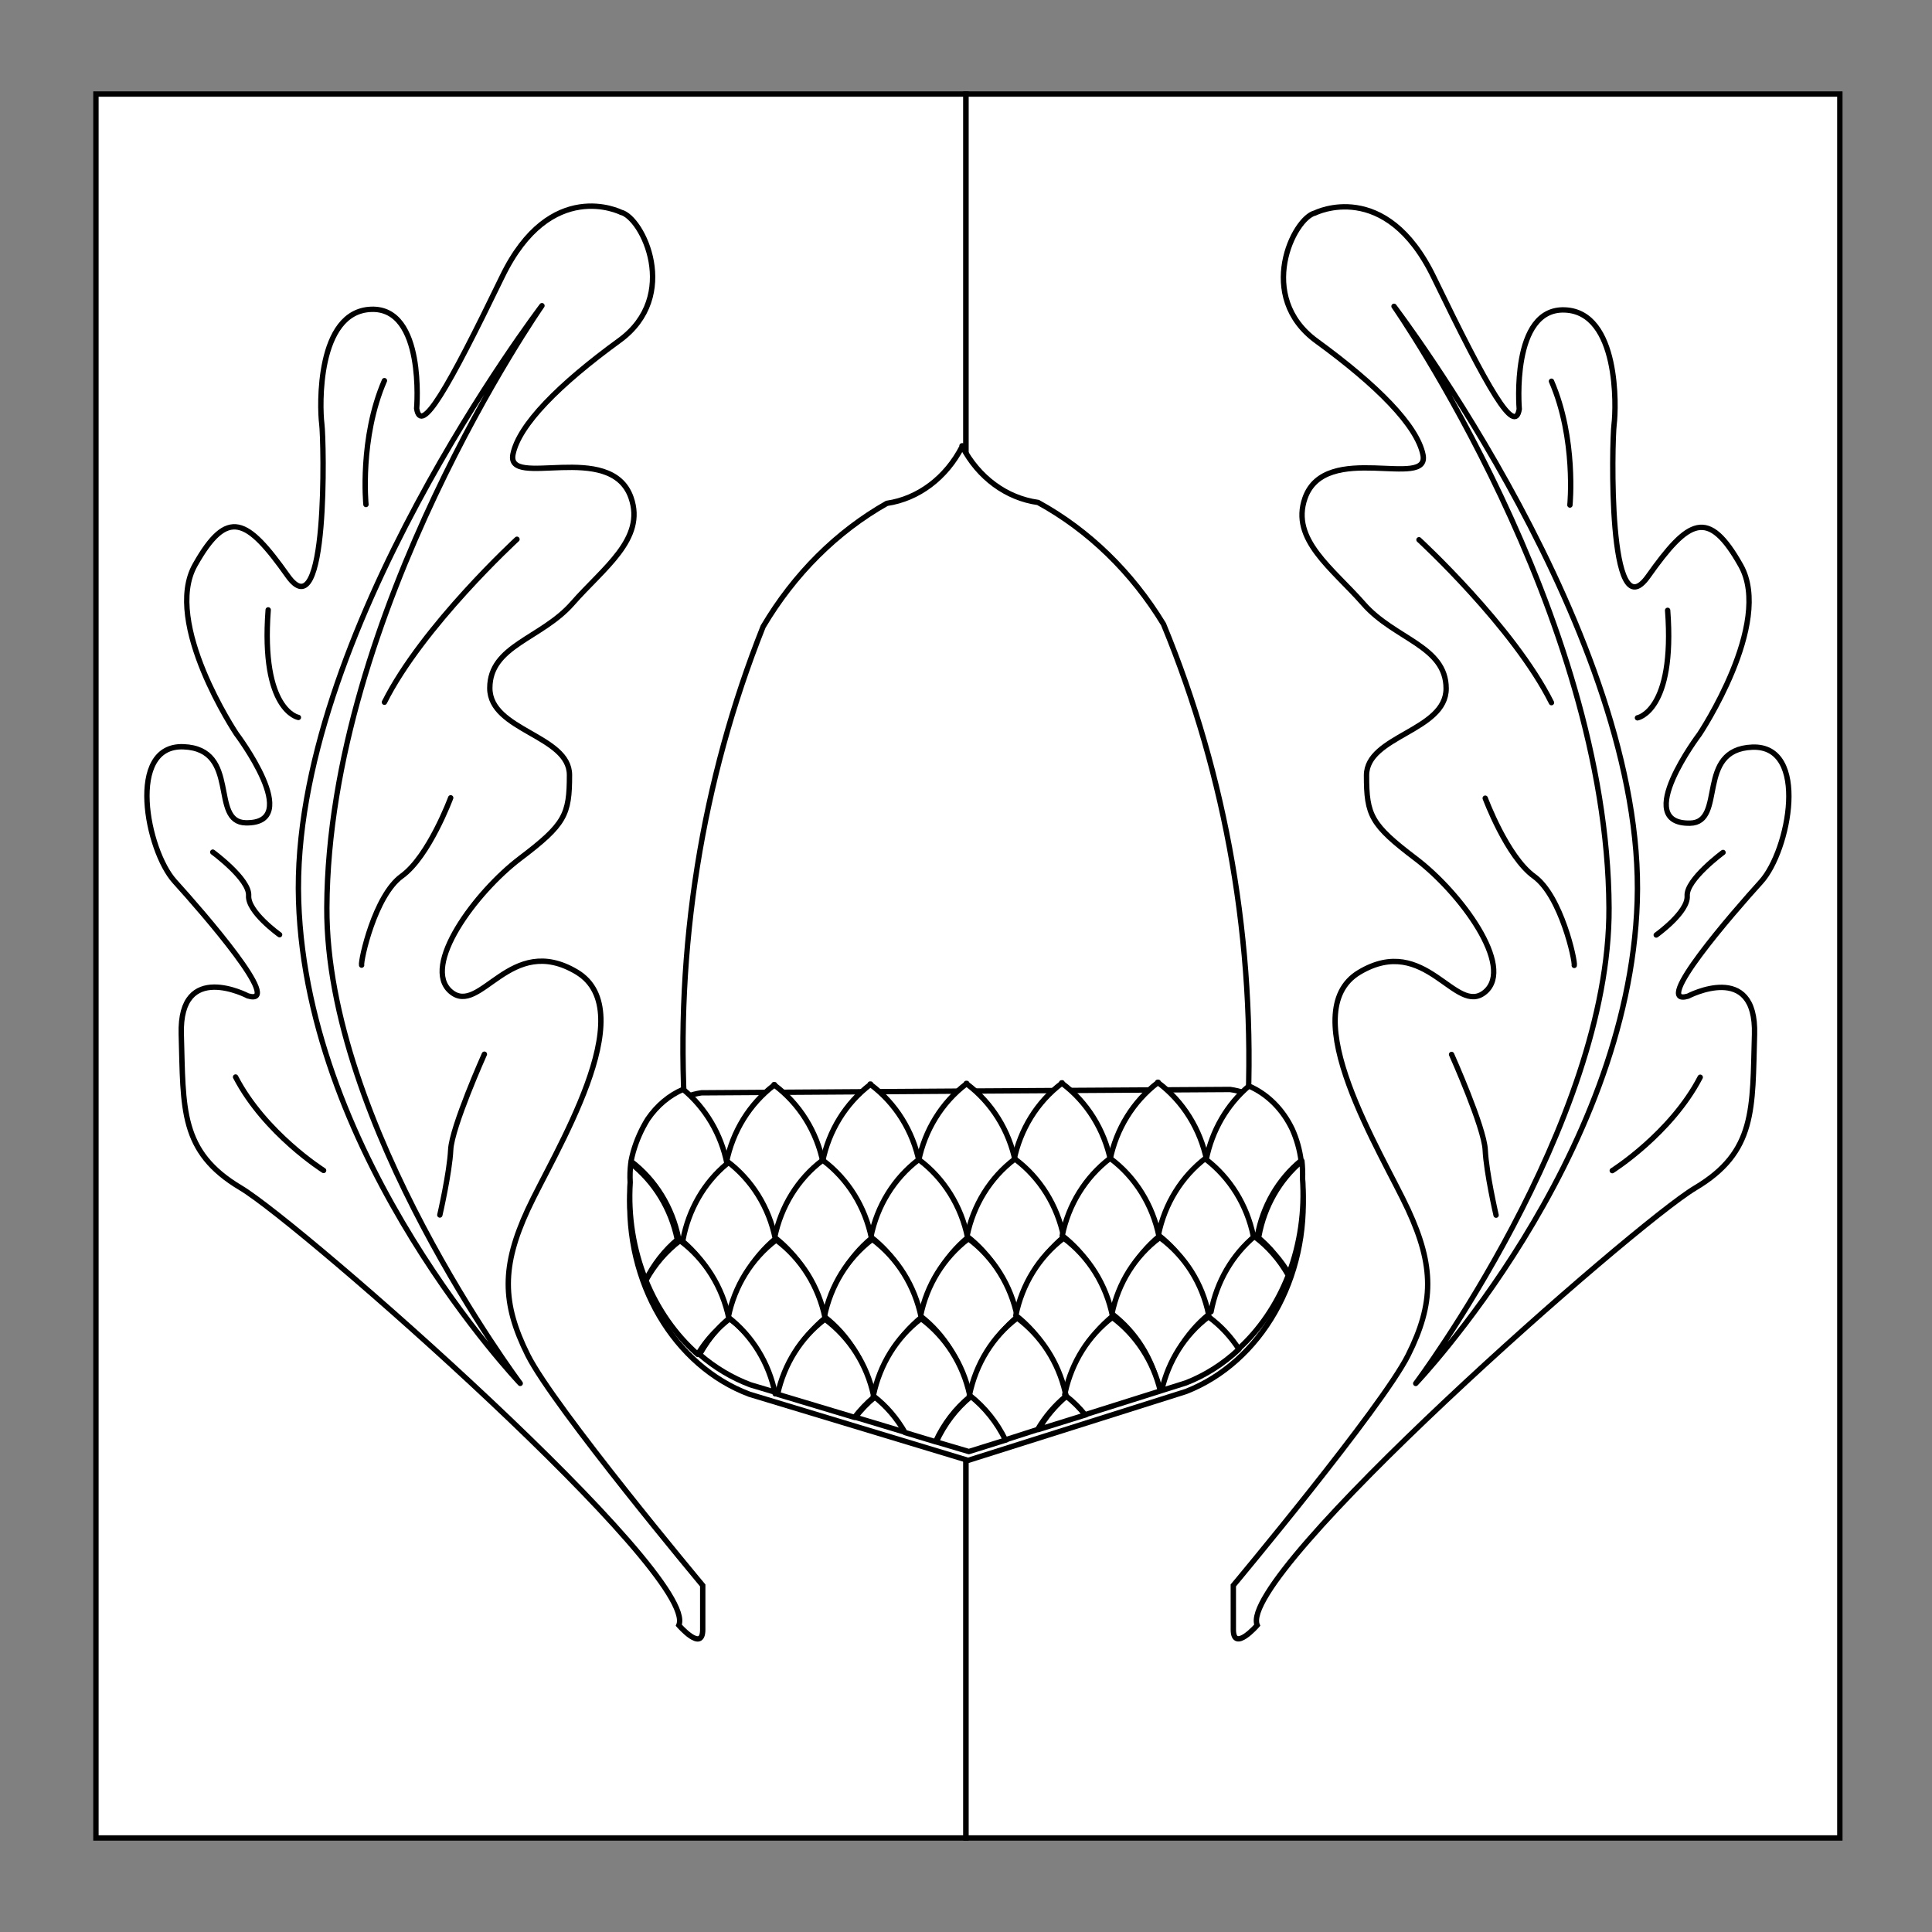 <?xml version="1.0" encoding="utf-8"?>
<!-- Generator: Adobe Illustrator 15.0.0, SVG Export Plug-In . SVG Version: 6.00 Build 0)  -->
<!DOCTYPE svg PUBLIC "-//W3C//DTD SVG 1.1//EN" "http://www.w3.org/Graphics/SVG/1.1/DTD/svg11.dtd">
<svg version="1.1" id="Field_2_" xmlns="http://www.w3.org/2000/svg" xmlns:xlink="http://www.w3.org/1999/xlink" x="0px" y="0px"
	 width="360px" height="360px" viewBox="0 0 360 360" enable-background="new 0 0 360 360" xml:space="preserve">
<rect x="0" y="0" width="360" height="360" fill="#808080" stroke="none"/>
<g>
	
		<rect id="Field_1_" x="17.875" y="17.524" fill="#FFFFFF" stroke="#000000" stroke-miterlimit="10" width="162.125" height="324.953"/>
	<rect id="Field" x="180" y="17.524" fill="#FFFFFF" stroke="#000000" stroke-miterlimit="10" width="162.828" height="324.953"/>
</g>
<g>
	<path fill="#FFFFFF" stroke="#000000" stroke-miterlimit="10" d="M229.811,295.418c0,0,27.719-33.182,32.574-42.894
		c4.856-9.711,4.856-16.592,0-27.111c-4.855-10.521-21.515-36.821-9.104-44.24c12.409-7.42,17.938,8.362,23.47,3.642
		c5.531-4.722-4.587-18.481-12.948-24.82c-8.363-6.338-9.172-8.093-9.172-15.511c0-7.418,14.837-8.228,14.837-16.187
		c0-7.958-9.614-9.172-15.396-15.781s-13.613-11.958-10.907-19.692c3.779-10.793,23.336-1.486,21.988-8.093
		c-1.11-5.433-8.5-12.93-19.827-21.178c-11.377-8.282-4.318-22.931-0.272-23.875c0,0,13.118-6.61,22.122,12.005
		c10.19,21.072,15.104,29.541,15.915,24.549c0,0-1.617-18.886,8.499-18.481c10.116,0.405,9.577,18.211,9.173,21.313
		c-0.404,3.102-1.216,38.983,6.338,28.326c7.556-10.657,11.197-12.813,17.267-2.023c6.068,10.79-7.689,31.427-7.689,31.427
		s-12.714,16.809-1.752,16.59c6.742-0.134,0.941-13.758,11.598-14.163c10.657-0.404,6.88,19.29,1.619,25.089
		c-5.259,5.8-20.501,23.335-13.621,21.313c0,0,12.811-6.747,12.406,7.146c-0.404,13.895,0.272,21.853-11.059,28.597
		c-11.33,6.744-85.558,72.009-81.605,81.47c0,0-4.451,5.126-4.451,0.808C229.811,299.33,229.811,295.418,229.811,295.418z"/>
	<g>
		<path fill="#FFFFFF" stroke="#000000" stroke-linecap="round" stroke-linejoin="round" stroke-miterlimit="10" d="M259.755,57.078
			c0,0,39.783,57.043,40.06,112.089c0.203,40.263-36.013,88.619-36.013,88.619s39.692-41.655,41.272-89.833
			C306.696,118.585,259.755,57.078,259.755,57.078z"/>
		<path fill="#FFFFFF" stroke="#000000" stroke-linecap="round" stroke-linejoin="round" stroke-miterlimit="10" d="
			M264.409,100.578c0,0,17.602,16.186,24.684,30.349"/>
		<path fill="#FFFFFF" stroke="#000000" stroke-linecap="round" stroke-linejoin="round" stroke-miterlimit="10" d="M276.75,148.731
			c0,0,4.046,10.925,9.104,14.567c5.058,3.643,7.688,15.782,7.486,16.591"/>
		<path fill="#FFFFFF" stroke="#000000" stroke-linecap="round" stroke-linejoin="round" stroke-miterlimit="10" d="M270.48,196.481
			c0,0,6.069,13.555,6.271,17.805c0.202,4.248,2.023,12.14,2.023,12.14"/>
		<path fill="#FFFFFF" stroke="#000000" stroke-linecap="round" stroke-linejoin="round" stroke-miterlimit="10" d="
			M300.423,218.129c0,0,10.925-6.879,16.389-17.4"/>
		<path fill="#FFFFFF" stroke="#000000" stroke-linecap="round" stroke-linejoin="round" stroke-miterlimit="10" d="
			M308.617,174.225c0,0,5.969-4.249,5.768-7.284c-0.203-3.035,6.677-8.093,6.677-8.093"/>
		<path fill="#FFFFFF" stroke="#000000" stroke-linecap="round" stroke-linejoin="round" stroke-miterlimit="10" d="
			M305.117,133.759c0,0,7.041-1.214,5.624-20.03"/>
		<path fill="#FFFFFF" stroke="#000000" stroke-linecap="round" stroke-linejoin="round" stroke-miterlimit="10" d="M292.532,94.104
			c0,0,1.214-12.342-3.439-23.066"/>
	</g>
</g>
<g>
	<path fill="#FFFFFF" stroke="#000000" stroke-miterlimit="10" d="M130.944,295.424c0,0-27.732-33.198-32.591-42.915
		c-4.858-9.716-4.858-16.6,0-27.125c4.859-10.526,21.526-36.839,9.11-44.263s-17.948,8.367-23.482,3.644
		c-5.533-4.724,4.588-18.491,12.956-24.833c8.367-6.342,9.177-8.097,9.177-15.519s-14.845-8.231-14.845-16.194
		s9.619-9.177,15.403-15.79c5.785-6.612,13.62-11.964,10.913-19.702c-3.779-10.798-23.347-1.487-21.998-8.097
		c1.11-5.436,8.502-12.937,19.838-21.188c11.381-8.286,4.319-22.943,0.271-23.887c0,0-13.125-6.614-22.133,12.011
		C83.365,72.649,78.448,81.123,77.638,76.128c0,0,1.619-18.896-8.503-18.491c-10.122,0.405-9.582,18.22-9.177,21.323
		c0.405,3.103,1.215,39.003-6.342,28.34c-7.558-10.662-11.202-12.82-17.274-2.024c-6.073,10.795,7.692,31.443,7.692,31.443
		s12.72,16.817,1.755,16.6c-6.748-0.135-0.944-13.766-11.605-14.17c-10.662-0.405-6.883,19.299-1.62,25.101
		c5.263,5.803,20.513,23.347,13.63,21.323c0,0-12.82-6.75-12.416,7.152c0.405,13.9-0.271,21.861,11.065,28.61
		c11.336,6.748,85.601,72.046,81.647,81.511c0,0,4.453,5.129,4.453,0.811C130.944,299.336,130.944,295.424,130.944,295.424z"/>
	<g>
		<path fill="#FFFFFF" stroke="#000000" stroke-linecap="round" stroke-linejoin="round" stroke-miterlimit="10" d="M100.985,56.962
			c0,0-39.804,57.073-40.082,112.146c-0.202,40.284,36.033,88.665,36.033,88.665s-39.715-41.676-41.295-89.879
			C54.021,118.501,100.985,56.962,100.985,56.962z"/>
		<path fill="#FFFFFF" stroke="#000000" stroke-linecap="round" stroke-linejoin="round" stroke-miterlimit="10" d="M96.329,100.485
			c0,0-17.611,16.194-24.696,30.364"/>
		<path fill="#FFFFFF" stroke="#000000" stroke-linecap="round" stroke-linejoin="round" stroke-miterlimit="10" d="M83.98,148.663
			c0,0-4.049,10.931-9.109,14.575c-5.061,3.644-7.692,15.79-7.49,16.6"/>
		<path fill="#FFFFFF" stroke="#000000" stroke-linecap="round" stroke-linejoin="round" stroke-miterlimit="10" d="M90.256,196.436
			c0,0-6.073,13.563-6.275,17.814c-0.203,4.25-2.024,12.146-2.024,12.146"/>
		<path fill="#FFFFFF" stroke="#000000" stroke-linecap="round" stroke-linejoin="round" stroke-miterlimit="10" d="M60.296,218.096
			c0,0-10.931-6.882-16.397-17.409"/>
		<path fill="#FFFFFF" stroke="#000000" stroke-linecap="round" stroke-linejoin="round" stroke-miterlimit="10" d="M52.098,174.169
			c0,0-5.971-4.251-5.769-7.288c0.202-3.037-6.681-8.098-6.681-8.098"/>
		<path fill="#FFFFFF" stroke="#000000" stroke-linecap="round" stroke-linejoin="round" stroke-miterlimit="10" d="M55.599,133.683
			c0,0-7.044-1.215-5.626-20.04"/>
		<path fill="#FFFFFF" stroke="#000000" stroke-linecap="round" stroke-linejoin="round" stroke-miterlimit="10" d="M68.191,94.007
			c0,0-1.214-12.348,3.441-23.077"/>
	</g>
</g>
<g>
	<path fill="#FFFFFF" stroke="#000000" stroke-linecap="round" stroke-linejoin="round" stroke-miterlimit="3" d="M179.252,83.16
		l0.002-0.087l0.021,0.149c-2.965,5.787-8.132,9.705-14.024,10.571c-9.309,5.267-17.271,13.175-23.058,22.975
		c-11.395,28.594-16.413,59.938-14.55,91.257l52.386-0.333l0.063,0.002l52.399-0.333c1.459-31.335-3.94-62.614-15.691-91.054
		c-5.918-9.726-13.968-17.529-23.37-22.681c-5.874-0.806-11.114-4.633-14.118-10.415l0.004-0.148L179.252,83.16z"/>
	<path fill="#FFFFFF" stroke="#000000" stroke-linecap="round" stroke-linejoin="round" stroke-miterlimit="3" d="M179.952,203.308
		L130.7,203.63c-7.909,1.178-13.675,9.156-13.264,18.306c-1.031,16.973,8.139,32.584,22.221,37.865l40.735,12.318L221,259.281
		c14.007-5.474,22.95-21.178,21.719-38.13c0.301-9.159-5.575-17.072-13.517-18.143L179.952,203.308z"/>
	<g>
		<path fill="#FFFFFF" stroke="#000000" stroke-linecap="round" stroke-linejoin="round" stroke-miterlimit="3" d="M180.797,259.691
			l0.011,0.151l0.063-0.028L180.797,259.691z"/>
		<path fill="#FFFFFF" stroke="#000000" stroke-linecap="round" stroke-linejoin="round" stroke-miterlimit="3" d="M162.886,259.799
			l0.01,0.149l0.051,0.002L162.886,259.799z"/>
		<path fill="#FFFFFF" stroke="#000000" stroke-linecap="round" stroke-linejoin="round" stroke-miterlimit="3" d="M187.518,268.297
			c-1.581-3.261-3.846-6.089-6.652-8.269l0.02,0.212c-2.728,2.243-4.922,5.139-6.428,8.436l6.075,1.799L187.518,268.297z"/>
		<path fill="#FFFFFF" stroke="#000000" stroke-linecap="round" stroke-linejoin="round" stroke-miterlimit="3" d="M168.832,266.925
			c-1.522-2.636-3.512-4.945-5.854-6.79l0.009,0.216c-1.338,1.089-2.544,2.359-3.602,3.731L168.832,266.925z"/>
		<path fill="#FFFFFF" stroke="#000000" stroke-linecap="round" stroke-linejoin="round" stroke-miterlimit="3" d="M144.921,259.556
			c-1.286-5.578-4.462-10.476-8.915-13.784l0.002-0.1l-0.05,0.051l-0.036-0.053l0.01,0.102c-0.789,0.579-1.503,1.211-2.195,1.895
			c-1.309,1.414-2.447,3-3.376,4.711c2.849,2.469,6.05,4.371,9.452,5.654L144.921,259.556z"/>
		<path fill="#FFFFFF" stroke="#000000" stroke-linecap="round" stroke-linejoin="round" stroke-miterlimit="3" d="M130.338,252.353
			c0.953-1.713,2.079-3.297,3.387-4.713c-1.356,1.341-2.529,2.858-3.545,4.508L130.338,252.353z"/>
		<path fill="#FFFFFF" stroke="#000000" stroke-linecap="round" stroke-linejoin="round" stroke-miterlimit="3" d="M202.357,263.619
			c-1.068-1.3-2.262-2.479-3.546-3.534c-2.106,1.76-3.906,3.898-5.314,6.288L202.357,263.619z"/>
		<path fill="#FFFFFF" stroke="#000000" stroke-linecap="round" stroke-linejoin="round" stroke-miterlimit="3" d="M230.579,251.538
			c-1.021-1.637-2.231-3.128-3.586-4.449c-0.717-0.765-1.485-1.482-2.306-2.129c1.104-5.894,4.28-11.108,8.875-14.616l0.004-0.1
			l0.036,0.037l0.063-0.061l-0.003,0.125c2.612,1.912,4.774,4.401,6.402,7.29C237.931,243.087,234.692,247.853,230.579,251.538z"/>
		<path fill="#FFFFFF" stroke="#000000" stroke-linecap="round" stroke-linejoin="round" stroke-miterlimit="3" d="M179.941,230.621
			c0.126-0.036,0.215-0.083,0.34-0.116c0.235,0.056,0.472,0.11,0.708,0.152c1.051-5.606,3.959-10.63,8.218-14.171
			c-1.18-5.848-4.413-11.024-9.06-14.512l0.003-0.1l-0.051,0.051l-0.05-0.053l-0.002,0.1c-4.544,3.462-7.718,8.605-8.885,14.396
			C175.649,219.826,178.759,224.896,179.941,230.621z"/>
		<path fill="#FFFFFF" stroke="#000000" stroke-linecap="round" stroke-linejoin="round" stroke-miterlimit="3" d="M162.005,230.727
			c0.136-0.022,0.239-0.082,0.364-0.116c0.236,0.067,0.485,0.127,0.696,0.156c1.063-5.606,3.972-10.632,8.23-14.162
			c-1.179-5.858-4.413-11.033-9.047-14.496l-0.01-0.111l-0.064,0.059l-0.036-0.063l-0.002,0.113
			c-4.531,3.46-7.705,8.577-8.858,14.357C157.725,219.932,160.847,225.003,162.005,230.727z"/>
		<path fill="#FFFFFF" stroke="#000000" stroke-linecap="round" stroke-linejoin="round" stroke-miterlimit="3" d="M144.093,230.835
			c0.126-0.046,0.251-0.068,0.364-0.114c0.235,0.077,0.473,0.109,0.721,0.167c1.025-5.606,3.945-10.633,8.204-14.158
			c-1.18-5.879-4.412-11.05-9.059-14.526l0.001-0.1l-0.062,0.051l-0.049-0.053l0.01,0.113c-4.53,3.461-7.705,8.577-8.858,14.355
			C139.825,220.041,142.948,225.113,144.093,230.835z"/>
		<path fill="#FFFFFF" stroke="#000000" stroke-linecap="round" stroke-linejoin="round" stroke-miterlimit="3" d="M215.59,230.386
			c0.114-0.033,0.237-0.069,0.351-0.104c0.238,0.067,0.473,0.113,0.721,0.156c1.039-5.608,3.959-10.632,8.204-14.172
			c-1.191-5.851-4.409-11.038-9.044-14.511l0.001-0.088l-0.049,0.048l-0.063-0.049l-0.002,0.087
			c-4.546,3.484-7.705,8.59-8.873,14.367C211.325,219.592,214.431,224.675,215.59,230.386z"/>
		<path fill="#FFFFFF" stroke="#000000" stroke-linecap="round" stroke-linejoin="round" stroke-miterlimit="3" d="M197.678,230.495
			c0.111-0.034,0.227-0.058,0.353-0.104c0.235,0.056,0.484,0.111,0.719,0.154c1.038-5.606,3.961-10.63,8.22-14.17
			c-1.193-5.853-4.413-11.037-9.062-14.512l0.004-0.1l-0.053,0.063l-0.05-0.053v0.113c-4.556,3.458-7.705,8.552-8.885,14.354
			C193.398,219.712,196.508,224.784,197.678,230.495z"/>
		<path fill="#FFFFFF" stroke="#000000" stroke-linecap="round" stroke-linejoin="round" stroke-miterlimit="3" d="M188.913,244.604
			c0.125-0.021,0.251-0.057,0.389-0.091c0.226,0.056,0.458,0.112,0.698,0.142c1.049-5.606,3.97-10.617,8.204-14.157
			c-1.181-5.854-4.412-11.05-9.046-14.513l-0.011-0.1l-0.039,0.049l-0.036-0.051l-0.003,0.1c-4.569,3.472-7.717,8.577-8.884,14.367
			C184.668,233.82,187.767,238.881,188.913,244.604z"/>
		<path fill="#FFFFFF" stroke="#000000" stroke-linecap="round" stroke-linejoin="round" stroke-miterlimit="3" d="M171.026,244.723
			c0.112-0.02,0.239-0.054,0.352-0.102c0.236,0.056,0.472,0.099,0.708,0.143c1.039-5.596,3.947-10.618,8.218-14.161
			c-1.191-5.86-4.412-11.035-9.06-14.51l0.002-0.099l-0.051,0.05l-0.062-0.053l0.01,0.111c-4.544,3.461-7.705,8.577-8.872,14.382
			C166.747,233.928,169.855,239.014,171.026,244.723z"/>
		<path fill="#FFFFFF" stroke="#000000" stroke-linecap="round" stroke-linejoin="round" stroke-miterlimit="3" d="M153.09,244.832
			c0.137-0.02,0.264-0.054,0.377-0.104c0.224,0.058,0.46,0.112,0.721,0.146c1.037-5.597,3.958-10.622,8.204-14.148
			c-1.179-5.86-4.424-11.05-9.059-14.524l0.002-0.101l-0.051,0.05l-0.062-0.051l0.01,0.124c-4.557,3.448-7.706,8.579-8.883,14.345
			C148.823,234.036,151.957,239.123,153.09,244.832z"/>
		<path fill="#FFFFFF" stroke="#000000" stroke-linecap="round" stroke-linejoin="round" stroke-miterlimit="3" d="M135.19,244.954
			c0.113-0.046,0.239-0.067,0.365-0.117c0.235,0.082,0.46,0.113,0.708,0.169c1.05-5.619,3.946-10.631,8.205-14.173
			c-1.167-5.859-4.4-11.035-9.047-14.496l-0.011-0.103l-0.04,0.05l-0.047-0.051l-0.002,0.1c-4.557,3.445-7.706,8.575-8.883,14.343
			C130.923,234.158,134.033,239.229,135.19,244.954z"/>
		<path fill="#FFFFFF" stroke="#000000" stroke-linecap="round" stroke-linejoin="round" stroke-miterlimit="3" d="M224.585,244.382
			c0.114-0.02,0.241-0.065,0.366-0.115c0.236,0.082,0.471,0.125,0.709,0.156c1.048-5.583,3.955-10.607,8.215-14.148
			c-1.192-5.874-4.409-11.051-9.07-14.512l0.002-0.1l-0.051,0.051l-0.038-0.053l-0.002,0.1c-4.543,3.462-7.703,8.579-8.87,14.369
			C220.305,233.584,223.428,238.672,224.585,244.382z"/>
		<path fill="#FFFFFF" stroke="#000000" stroke-linecap="round" stroke-linejoin="round" stroke-miterlimit="3" d="M206.688,244.491
			c0.125-0.02,0.227-0.069,0.354-0.092c0.234,0.059,0.458,0.113,0.707,0.144c1.035-5.595,3.945-10.628,8.216-14.159
			c-1.191-5.872-4.423-11.051-9.048-14.51l-0.02-0.101l-0.053,0.05l-0.036-0.053l-0.005,0.1c-4.54,3.484-7.717,8.59-8.869,14.369
			C202.407,233.708,205.516,238.783,206.688,244.491z"/>
		<path fill="#FFFFFF" stroke="#000000" stroke-linecap="round" stroke-linejoin="round" stroke-miterlimit="3" d="M180.279,259.478
			c0.113-0.023,0.238-0.069,0.353-0.105c0.249,0.069,0.471,0.113,0.721,0.156c1.023-5.604,3.934-10.617,8.204-14.16
			c-1.179-5.86-4.411-11.049-9.047-14.512l-0.009-0.099l-0.052,0.048l-0.049-0.048l-0.002,0.099
			c-4.544,3.472-7.718,8.577-8.872,14.369C175.999,248.694,179.108,253.768,180.279,259.478z"/>
		<path fill="#FFFFFF" stroke="#000000" stroke-linecap="round" stroke-linejoin="round" stroke-miterlimit="3" d="M162.354,259.599
			c0.126-0.034,0.252-0.058,0.366-0.105c0.236,0.058,0.472,0.112,0.708,0.144c1.025-5.605,3.958-10.644,8.229-14.159
			c-1.192-5.863-4.425-11.036-9.061-14.511l0.003-0.101l-0.064,0.05l-0.048-0.053l-0.002,0.1c-4.532,3.462-7.704,8.591-8.872,14.369
			C158.086,248.803,161.21,253.875,162.354,259.599z"/>
		<path fill="#FFFFFF" stroke="#000000" stroke-linecap="round" stroke-linejoin="round" stroke-miterlimit="3" d="M144.443,259.719
			c0.126-0.046,0.239-0.067,0.367-0.117c0.235,0.058,0.47,0.112,0.719,0.142c1.025-5.594,3.945-10.617,8.216-14.157
			c-1.192-5.851-4.423-11.025-9.058-14.498l0.002-0.114l-0.064,0.063l-0.048-0.063l-0.003,0.111
			c-4.543,3.46-7.717,8.588-8.871,14.355C140.175,248.921,143.298,253.985,144.443,259.719z"/>
		<path fill="#FFFFFF" stroke="#000000" stroke-linecap="round" stroke-linejoin="round" stroke-miterlimit="3" d="M215.924,258.806
			c0.14-0.032,0.255-0.067,0.366-0.116c0.224,0.068,0.472,0.111,0.719,0.143c1.051-5.493,3.957-10.432,8.201-13.884
			c-1.168-5.799-4.403-10.899-9.039-14.31l0.003-0.101l-0.053,0.05l-0.061-0.053l-0.002,0.1c-4.556,3.409-7.715,8.476-8.865,14.169
			C211.655,248.211,214.779,253.184,215.924,258.806z"/>
		<path fill="#FFFFFF" stroke="#000000" stroke-linecap="round" stroke-linejoin="round" stroke-miterlimit="3" d="M198.03,259.365
			c0.136-0.021,0.237-0.055,0.362-0.091c0.224,0.056,0.473,0.111,0.696,0.143c1.05-5.607,3.96-10.631,8.217-14.161
			c-1.178-5.874-4.411-11.05-9.044-14.508l-0.014-0.101l-0.051,0.061l-0.049-0.063v0.1c-4.543,3.473-7.707,8.59-8.861,14.369
			C193.75,248.582,196.871,253.667,198.03,259.365z"/>
		<path fill="#FFFFFF" stroke="#000000" stroke-linecap="round" stroke-linejoin="round" stroke-miterlimit="3" d="M242.589,216.328
			c-4.172,3.53-7.005,8.493-8.016,14.015c-0.199-0.03-0.373-0.06-0.571-0.113c1.322,1.055,2.516,2.231,3.599,3.56
			c0.957,1.098,1.815,2.279,2.558,3.548c2.101-5.606,2.986-11.715,2.55-17.783C242.749,218.481,242.699,217.393,242.589,216.328z"/>
		<path fill="#FFFFFF" stroke="#000000" stroke-linecap="round" stroke-linejoin="round" stroke-miterlimit="3" d="M230.86,251.405
			c-1.505-2.331-3.39-4.365-5.601-5.992l0.002-0.113l-0.097,0.048l-0.039-0.053l-0.002,0.113c-4.365,3.328-7.418,8.185-8.667,13.7
			l4.52-1.426C224.556,256.297,227.917,254.168,230.86,251.405z"/>
		<path fill="#FFFFFF" stroke="#000000" stroke-linecap="round" stroke-linejoin="round" stroke-miterlimit="3" d="M240.82,210.464
			c-1.766-3.74-4.645-6.609-8.105-8.104c-4.068,3.458-6.872,8.285-7.955,13.704c4.476,3.444,7.584,8.503,8.769,14.202
			c0.075-0.047,0.2-0.07,0.287-0.104l0.2,0.039l0.258,0.208c0.986-5.607,3.883-10.645,8.165-14.159
			C242.177,214.232,241.627,212.283,240.82,210.464z"/>
		<path fill="#FFFFFF" stroke="#000000" stroke-linecap="round" stroke-linejoin="round" stroke-miterlimit="3" d="M216.215,259.189
			c-1.323-5.529-4.476-10.377-8.903-13.683l0.003-0.101l-0.052,0.05l-0.048-0.051l0.008,0.1c-4.416,3.39-7.497,8.308-8.734,13.911
			c0.072,0.212,0.113,0.439,0.159,0.666l-0.001,0.049c1.311,1.007,2.494,2.185,3.536,3.483L216.215,259.189z"/>
		<path fill="#FFFFFF" stroke="#000000" stroke-linecap="round" stroke-linejoin="round" stroke-miterlimit="3" d="M193.345,266.369
			c1.396-2.39,3.197-4.505,5.302-6.238c-0.071-0.103-0.156-0.179-0.245-0.256c0.017-0.15,0.06-0.299,0.087-0.448
			c-1.285-5.603-4.464-10.476-8.899-13.809l0.001-0.099l-0.037,0.05l-0.05-0.051l-0.002,0.099c-4.531,3.437-7.655,8.528-8.846,14.27
			l0.071,0.152c2.77,2.189,5.036,5.008,6.617,8.256L193.345,266.369z"/>
		<path fill="#FFFFFF" stroke="#000000" stroke-linecap="round" stroke-linejoin="round" stroke-miterlimit="3" d="M174.321,268.649
			c1.505-3.299,3.686-6.168,6.415-8.41l-0.058-0.201l-0.062-0.053l0.064-0.097c-1.244-5.727-4.457-10.753-9.005-14.16l0.002-0.101
			l-0.051,0.051l-0.037-0.052l-0.002,0.1c-4.518,3.461-7.653,8.542-8.844,14.271l0.059,0.162c2.367,1.818,4.331,4.141,5.84,6.774
			L174.321,268.649z"/>
		<path fill="#FFFFFF" stroke="#000000" stroke-linecap="round" stroke-linejoin="round" stroke-miterlimit="3" d="M159.222,264.106
			c1.071-1.398,2.275-2.657,3.589-3.76l-0.032-0.2l-0.061-0.052l0.053-0.098c-1.234-5.725-4.444-10.75-8.995-14.148l-0.009-0.112
			l-0.052,0.05l-0.048-0.051l-0.003,0.111c-4.429,3.376-7.548,8.344-8.773,13.958L159.222,264.106z"/>
		<path fill="#FFFFFF" stroke="#000000" stroke-linecap="round" stroke-linejoin="round" stroke-miterlimit="3" d="M130.013,252.37
			c0.99-1.674,2.188-3.181,3.533-4.508c0.718-0.771,1.473-1.489,2.275-2.168c-1.192-5.85-4.41-11.024-9.059-14.499l-0.009-0.111
			l-0.026,0.063l-0.061-0.063l-0.003,0.111c-2.572,1.973-4.731,4.491-6.313,7.375C122.55,243.993,125.869,248.721,130.013,252.37z"
			/>
		<path fill="#FFFFFF" stroke="#000000" stroke-linecap="round" stroke-linejoin="round" stroke-miterlimit="3" d="M120.336,238.542
			c1.46-2.949,3.483-5.557,5.958-7.62l-0.1-0.005c-1.159-5.67-4.232-10.693-8.654-14.161c-0.142,1.184-0.186,2.395-0.114,3.567
			C117.022,226.572,118.03,232.841,120.336,238.542z"/>
		<path fill="#FFFFFF" stroke="#000000" stroke-linecap="round" stroke-linejoin="round" stroke-miterlimit="3" d="M117.585,216.395
			c4.548,3.46,7.695,8.584,8.851,14.355l-0.141,0.147c0.075-0.01,0.164-0.022,0.25-0.044c0.235,0.056,0.484,0.111,0.721,0.141
			c1.05-5.604,3.946-10.641,8.204-14.158c-1.09-5.484-3.99-10.39-8.177-13.852c-2.612,1.123-4.881,3.038-6.593,5.544
			c-1.182,1.896-2.095,3.971-2.711,6.128C117.827,215.227,117.7,215.797,117.585,216.395z"/>
	</g>
</g>
</svg>
